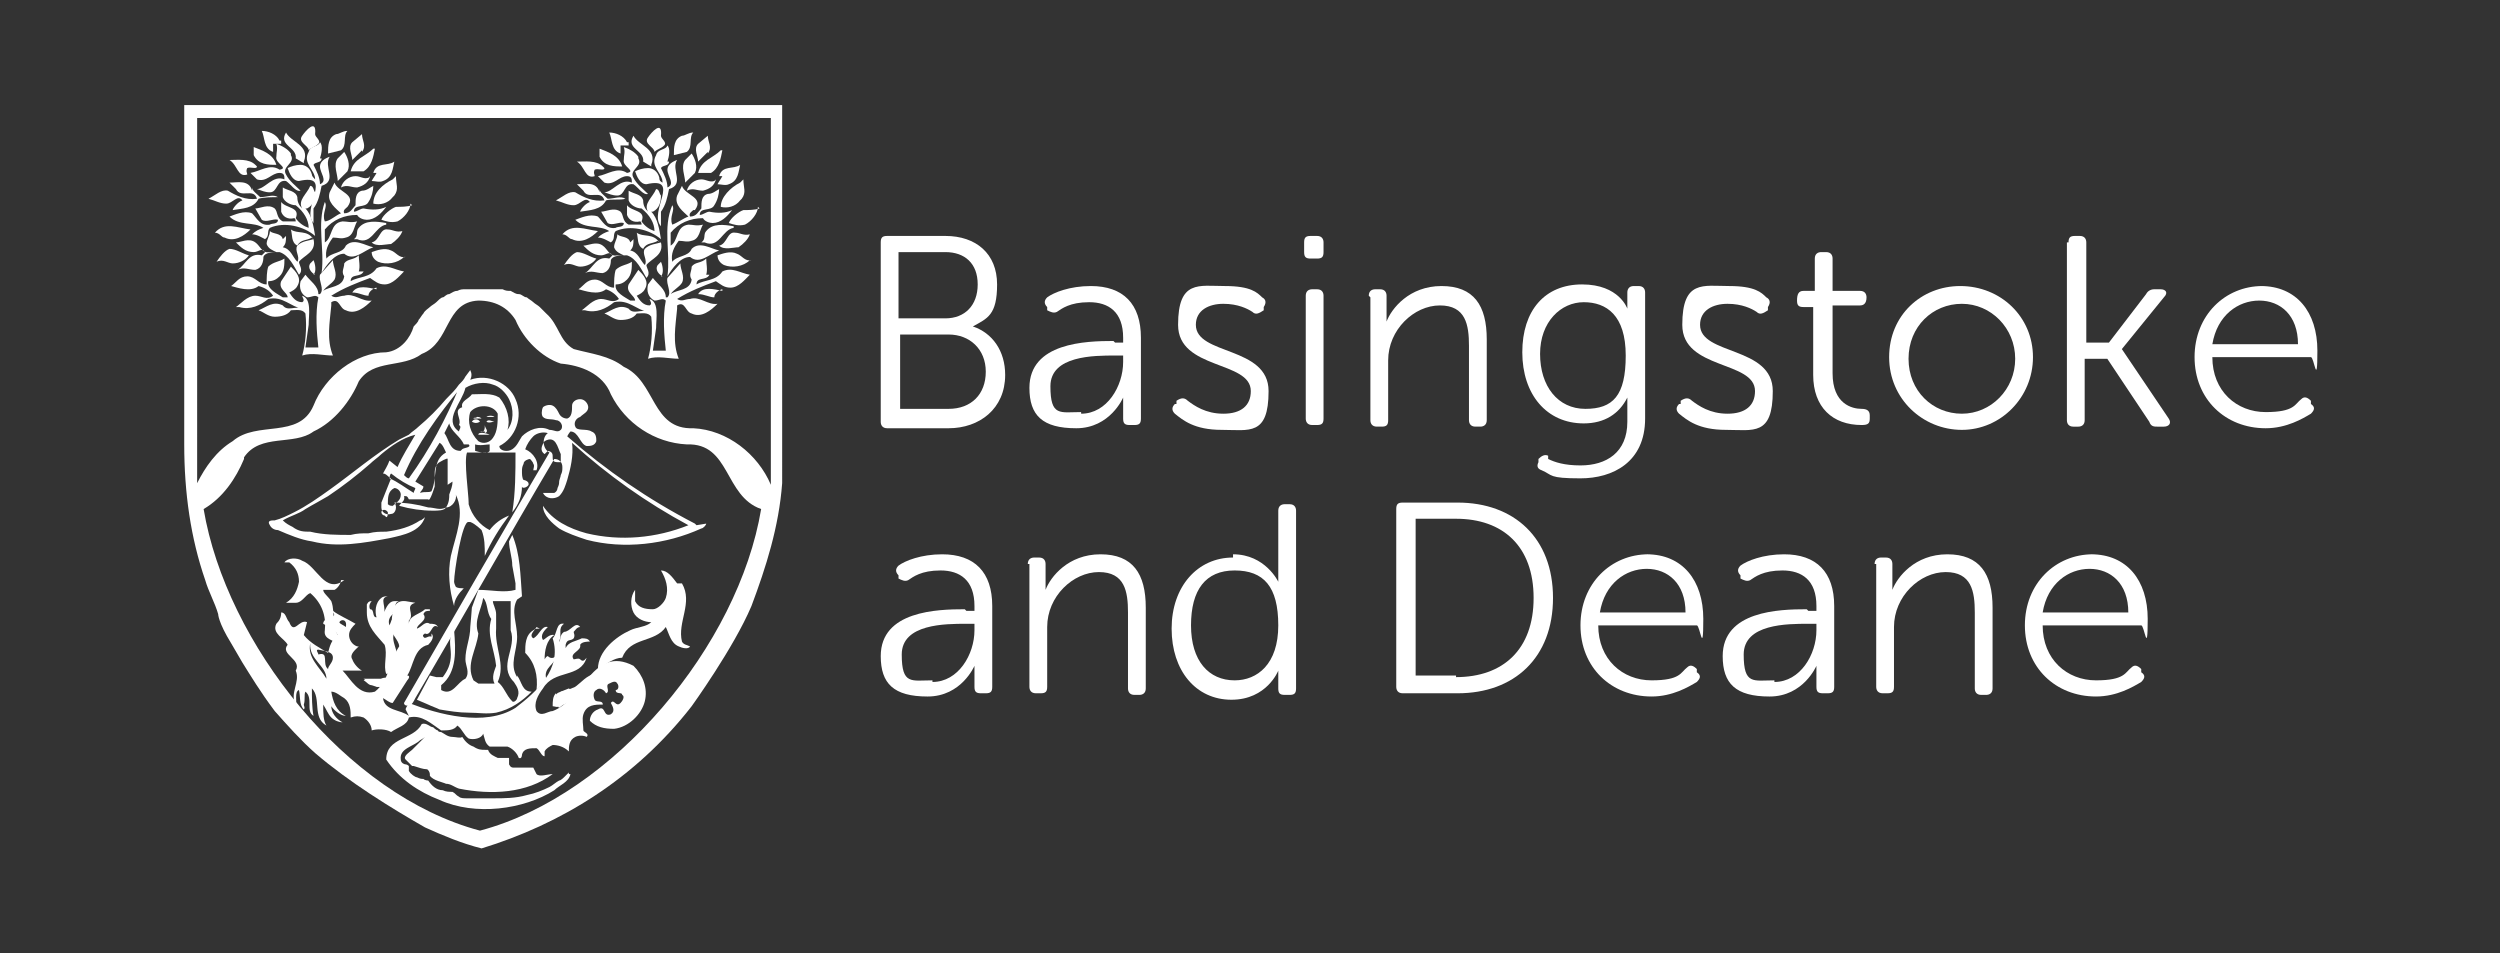 <?xml version="1.0" encoding="UTF-8"?>
<svg id="Layer_1" data-name="Layer 1" xmlns="http://www.w3.org/2000/svg" version="1.1" viewBox="0 0 154.7 59">
  <rect x="0" y="0" width="154.7" height="59" fill="#333333" stroke="none"/>
  <defs>
    <style>
      .cls-1 {
        fill: #fff;
        stroke-width: 0px;
      }
    </style>
  </defs>
  <path class="cls-1" d="M19.5,8.3c0,.2.4.4.2.6-.2.2-.4.2-.6.4,0-.3-.7-.5-.4-.9.2-.3.9-1.1.8-.1"/>
  <path class="cls-1" d="M17.4,8.7v.2s-.5,0-.5,0v.5c-.6-.2-.5-.9-.7-1.3.4,0,.9.2,1.1.6"/>
  <path class="cls-1" d="M21.5,8.1c-.3.3,0,.9-.4,1.2l-.8.2c0-.5,0-1,.5-1.2.2,0,.4-.2.7-.2"/>
  <path class="cls-1" d="M22.4,9.3l-.6.6c0-.3-.3-.8,0-1.1l.6-.5c0,.4.3.7,0,1.1"/>
  <path class="cls-1" d="M18.8,10.1l-.5-.3c.1-.7-1.1-.8-.6-1.6.3.6,1.5.8,1.1,1.8"/>
  <path class="cls-1" d="M19.9,9.8c0,.3-.4.2-.5.4.2.4.4.8.4,1.2.5-.2,0-.7,0-1.1,0-.3.3-.5.6-.6-.4.6.5,1.5-.5,1.8-.1.5-.2,1-.5,1.4v.9c-.8-.9,1.3-3.1-.9-2.6-.4,0-.6-.5-.7-.8.2-.1.5-.2.8-.2.3,0,.6.2.7.6,0,.1.1.2.2.3,0-.6-.8-1-.4-1.7.1-.4.6-.3.7-.6.2.2.1.7,0,1"/>
  <path class="cls-1" d="M18,9.6c.3.5-.6.7-.3,1.2.2.4.6.7.9,1-.3.1-.6-.4-.9-.6-.6-.1-.5.7-1,.7-.3,0-.5-.1-.8-.2.5,0,1-.9,1.7-.6,0-.2,0-.4-.3-.4-.5,0-.8.6-1.4.4l-.4-.4c.6-.1,1.2-.6,1.8-.2.6-.1-.3-.4-.2-.8,0-.3.1-.5,0-.8.3.1.7.3.9.6"/>
  <path class="cls-1" d="M17.1,10.2c-.5,0-1.1,0-1.4-.6v-.5c.5.2,1.2.4,1.4,1.1"/>
  <path class="cls-1" d="M23.2,9.2c-.1.5-.2,1.1-.7,1.4-.3,0-.5,0-.8,0,.2-.8.9-.9,1.4-1.4"/>
  <path class="cls-1" d="M21.4,10.7l-.5.5c0-.4-.3-1,0-1.4l.4-.4c.2.3.4.8.2,1.2"/>
  <path class="cls-1" d="M23.7,11.2c-.2.1-.5,0-.7,0,.1-.2.2-.3.3-.5,0,0-.1,0-.2,0,.2-.7.9-.4,1.3-.7-.1.4-.1,1-.7,1.2"/>
  <path class="cls-1" d="M15.9,10.3c0,.2-.4,0-.6.1-.1.2,0,.3,0,.4-.6.2-.6-.6-1.1-.9.5,0,1.2-.1,1.6.3"/>
  <path class="cls-1" d="M22.9,10.9c-.1.4-.4.6-.8.7-.4,0-.6-.2-1,0,.1-.4.5-.7.9-.7.3,0,.5.2.8.1"/>
  <path class="cls-1" d="M24.3,12.2c-.3.4-.8.5-1.2.4,0-.7.6-1.2,1.2-1.5l.2-.2c0,.5.2.8-.1,1.2"/>
  <path class="cls-1" d="M15.6,11.6c0,.2.3.4.5.6.4,0,.8-.2,1.1,0-.3,0-.9,0-1.2.1-.3.6-1,.6-1.6.7,0-.1.3-.5.6-.6-.3-.4-.6.2-1,.2-.4,0-.7-.2-1.1-.3.4-.2.8-.6,1.2-.5.5.3,1.1.6,1.8.5-.2-.7-1,0-1.3-.6l-.4-.4c.5,0,1.2-.2,1.4.5"/>
  <path class="cls-1" d="M21.5,12.8c-.1.1-.3.2-.2.4.4,0,.5-.3.7-.5,0-.4,0-.8.4-.9.3,0,.5-.2.7-.3,0,.3-.1.7-.3,1-.2.4-.9.1-.9.6.2,0,.4-.2.6-.2.5.1,1,.1,1.4-.1-.3.4-.7.8-1.2.8-.2,0-.5-.1-.6-.3-.8,0-1.5.3-2,.9,0,.2,0,.5,0,.8.5-.3.3-1.2,1.1-1.3.3,0,.5.1.9,0-.2.3-.2.9-.7,1-.3.1-.5,0-.8,0-.3.4-.5.8-.4,1.3.3-.4,1-.3,1.2-.8.5-.5,1.2,0,1.7.1-.6.2-1.2.9-1.8.4-.6,0-1.1.7-1.4,1.2.2-1.5-.3-3,.2-4.4h0c.2.3-.2.7,0,1.2.3,0,.7-.4,1-.5-.3-.3-.9-.7-.7-1.3l.3-.6c.2.6,1.4.7.8,1.5"/>
  <path class="cls-1" d="M19.5,11.9c0,.4-.1.8-.5,1h-.1c.4.4.5,1.1.6,1.7-.7-.6-1.9-.9-2.8-.5-.2.2,0,.5-.3.7-.2-.1-.5-.3-.8-.3.2-.2.4-.3.7-.4-.6-.4-1.5-.1-2.1-.7.3-.1.9-.4,1.4-.2.3.3.5.8,1.1.7.1-.1.5,0,.5-.3-.3-.1-.7.2-1,0l-.4-.7c.3,0,.8-.3,1.2,0,.2.2.1.6.5.8h.8c0,0,0-.2-.1-.2-.4.1-.7-.1-.8-.4,0-.2,0-.4,0-.6.3.4,1.2.3.9,1,.2.3.5.5.8.6,0-.5-.3-1-.8-1.4-.3,0-.7-.2-.8-.5,0-.2,0-.4,0-.6.3.2.8.2.9.6,0,.3.1.5.3.7h0c-.3-.5.3-.9.5-1.4.2,0,.2.3.3.4"/>
  <path class="cls-1" d="M25.4,12.6c0,.4-.4.9-.8,1.1-.4.1-.7,0-1-.1.1-.3.6-.7.9-.8.3,0,.7,0,1-.1"/>
  <path class="cls-1" d="M23.9,13.9c-.7.1-.9,1.3-1.8.9h-.2c.3-.2.1-.5.3-.7.4-.5,1.1-.4,1.7-.3"/>
  <path class="cls-1" d="M15.5,14.2c-.4.4-1,.8-1.6.5-.2,0-.3-.3-.6-.3.6-.7,1.4-.3,2.2-.2"/>
  <path class="cls-1" d="M17.7,14.6c0,.3,0,.5-.2.7.5.1.6.6.9.9.2-.3-.2-.7,0-1,.3-.3.7-.3,1-.4.2.8-.6,1-.9,1.4,0,.2.3.5,0,.8-.3-.5-.6-1.2-1.2-1.4-.4,0-.9,0-1,.3,0,.3-.1.7-.5.8-.4,0-.7-.2-1.1,0,.5-.3.7-1.1,1.5-.9l.2-.2c-.2-.3-.4,0-.7,0-.5,0-.8-.3-1.1-.6.3,0,.8-.3,1.2,0,.3.2.4.7.9.6.1,0,.3,0,.4,0-.2-.1-.5-.2-.6-.5,0-.3.2-.5.2-.8.2.2.7.1.8.5"/>
  <path class="cls-1" d="M19.3,14.7c-.3.2-.7.1-.9.5-.4-.2-.3-.7-.4-1,.4.3,1,0,1.4.6"/>
  <path class="cls-1" d="M24.9,14.3c-.1.3-.4.6-.7.8-.3,0-.9.2-1.2-.1.5-.1.5-.9,1-.8.3,0,.5.2.9.1"/>
  <path class="cls-1" d="M15.4,15.8c-.2.3-.6.5-1,.5-.3,0-.6-.3-1-.1.2-.3.5-.7.8-.8.4,0,.8.3,1.2.4"/>
  <path class="cls-1" d="M25,15.9c-.4.4-1.1.5-1.6.3-.2-.1-.4-.3-.4-.6.3-.1.8-.3,1.2-.1.3.1.5.5.9.4"/>
  <path class="cls-1" d="M22.5,16.8c-.2.4-.8.1-.8.6.5-.3,1.2-.2,1.6-.8.6-.3,1.1.1,1.7.2-.3.3-.7.8-1.2.8-.4,0-.6-.2-.9-.4-.8.3-1.6.6-2.4,1.1.3.2.5,0,.8,0,.6-.2,1.1.4,1.7.3-.4.4-1,.9-1.6.6-.4-.1-.4-.8-.9-.5v.2c-.1,1.1-.3,2.1.1,3.1-.6,0-1.3-.2-1.9,0,.2-.7.3-1.7.2-2.6-.2-.3-.6-.2-.9-.2-.2.3-.6.4-1,.4-.4,0-.7-.3-1-.4.5-.2.9-.6,1.5-.3.3.4.8,0,1.2.2-.7-.1-1.2-.8-2.1-.6-.5.4-1.1.7-1.8.5h-.2c.3-.2.7-.7,1.2-.7.4,0,.7.3,1.1,0-.2-.3-.5-.5-.9-.6-.5.4-1.3.1-1.7,0,.3-.2.5-.6,1-.6.5,0,.7.5,1.2.5,0-.4,0-.8.1-1.1.3-.3.7-.3,1-.5,0,.4,0,.8-.3,1.1-.2.2-.4.3-.7.3-.1.5.6.8.9,1h.3c0-.3-.6-.5-.4-1l.6-.9c.3.3.7.7.4,1.2-.1.2-.3.3-.5.4.2.3.4.6.8.6.2-.1,0-.3,0-.4.6.2.4,1.2.4,1.8l-.2,1.4h.8c-.1-.9-.2-2.1,0-3.1-.2-.2-.4,0-.7,0-.4-.2-.5-.6-.4-1l.3-.4c.3.4.8.7.8,1.2h.1c.3-.3-.1-.8,0-1.2l.8-.9c0,.4.3.8.1,1.2-.2.3-.5.4-.7.7.4-.3,1.2-.2,1.3-.9-.2-.3,0-.5,0-.8.2-.3.6-.2.9-.5,0,.3.1.7,0,1"/>
  <path class="cls-1" d="M19.5,17c-.2-.1-.5-.4-.3-.7l.2-.2c.1.2.2.7,0,.9"/>
  <path class="cls-1" d="M23.3,17.8c-.1,0-.5.2-.5.5-.3,0-.6-.2-1-.2.3-.5,1-.3,1.5-.2"/>
  <path class="cls-1" d="M40.9,8.4c0,.2.4.4.2.6-.2.2-.4.2-.6.4,0-.3-.7-.5-.4-.9.2-.3.9-1.1.8-.1"/>
  <path class="cls-1" d="M38.9,8.8v.2s-.5,0-.5,0v.5c-.6-.2-.5-.9-.7-1.3.4,0,.9.2,1.1.6"/>
  <path class="cls-1" d="M42.9,8.2c-.3.3,0,.9-.4,1.2l-.8.2c0-.5,0-1,.5-1.2.2,0,.4-.2.7-.2"/>
  <path class="cls-1" d="M43.8,9.4l-.6.6c0-.3-.3-.8,0-1.1l.6-.5c0,.4.3.7,0,1.1"/>
  <path class="cls-1" d="M40.3,10.3l-.5-.3c.1-.7-1.1-.8-.6-1.6.3.6,1.5.8,1.1,1.8"/>
  <path class="cls-1" d="M41.4,10c0,.3-.4.2-.5.4.2.4.4.8.4,1.2.5-.2,0-.7,0-1.1,0-.3.3-.5.6-.6-.4.6.5,1.5-.5,1.8-.1.5-.2,1-.5,1.4v.9c-.8-.9,1.3-3.1-.9-2.6-.4,0-.6-.5-.7-.8.2-.1.5-.2.8-.2.3,0,.6.2.7.6,0,.1,0,.2.2.3,0-.6-.8-1-.4-1.7.1-.4.6-.3.7-.6.2.2.1.7,0,1"/>
  <path class="cls-1" d="M39.5,9.8c.3.5-.6.7-.3,1.2.2.4.6.7.9,1-.3.1-.6-.4-.9-.6-.6-.1-.5.7-1,.7-.3,0-.5-.1-.8-.2.5,0,1-.9,1.7-.6,0-.2,0-.4-.3-.4-.5,0-.8.6-1.4.4l-.4-.4c.6-.1,1.2-.6,1.8-.2.6-.1-.3-.4-.2-.8,0-.3.1-.5,0-.8.3.1.7.3.9.6"/>
  <path class="cls-1" d="M38.5,10.3c-.5,0-1.1,0-1.4-.6v-.5c.5.2,1.2.4,1.4,1.1"/>
  <path class="cls-1" d="M44.7,9.3c-.1.5-.2,1.1-.7,1.4-.3,0-.5,0-.8,0,.2-.8.9-.9,1.4-1.4"/>
  <path class="cls-1" d="M42.9,10.8l-.5.5c0-.4-.3-1,0-1.4l.4-.4c.2.3.4.8.2,1.2"/>
  <path class="cls-1" d="M45.1,11.4c-.2.1-.5,0-.7,0,.1-.2.2-.3.3-.5,0,0-.1,0-.2,0,.2-.7.9-.4,1.3-.7-.1.4-.1,1-.7,1.2"/>
  <path class="cls-1" d="M37.4,10.4c0,.2-.4,0-.6.1-.1.2,0,.3,0,.4-.6.2-.6-.6-1.1-.9.5,0,1.2-.1,1.6.3"/>
  <path class="cls-1" d="M44.3,11.1c-.1.4-.4.6-.8.7-.4,0-.6-.2-1,0,.1-.4.5-.7.9-.7.3,0,.5.2.8.1"/>
  <path class="cls-1" d="M45.8,12.4c-.3.4-.8.5-1.2.4,0-.6.6-1.2,1.2-1.5l.2-.2c0,.5.2.8-.1,1.2"/>
  <path class="cls-1" d="M37.1,11.7c0,.2.3.4.5.6.4,0,.8-.2,1.1,0-.3.1-.9,0-1.2.1-.3.6-1,.6-1.6.7,0-.1.3-.5.6-.6-.3-.4-.6.2-1,.2-.4,0-.7-.2-1.1-.3.4-.2.8-.6,1.2-.5.5.3,1.1.6,1.8.5-.2-.7-1,0-1.3-.6l-.4-.4c.5,0,1.2-.2,1.4.5"/>
  <path class="cls-1" d="M42.9,13c-.1.1-.3.2-.2.4.4,0,.5-.3.7-.5,0-.4,0-.8.4-.9.3,0,.5-.2.7-.3,0,.3-.1.7-.3,1-.2.4-.9.1-.9.6.2,0,.4-.2.6-.2.5.1,1,.1,1.4-.1-.3.4-.7.8-1.2.8-.2,0-.5-.1-.6-.3-.8,0-1.5.3-2,.9,0,.2,0,.5,0,.8.5-.3.3-1.2,1.1-1.3.3,0,.5.1.9,0-.2.3-.2.9-.7,1-.3.1-.5,0-.8,0-.3.4-.5.8-.4,1.3.3-.4,1-.3,1.2-.8.5-.5,1.2,0,1.7.1-.6.2-1.2.9-1.8.4-.6,0-1.1.7-1.4,1.2.2-1.5-.3-3,.3-4.4h0c.2.3-.2.7,0,1.2.3-.1.7-.4,1-.5-.3-.3-.9-.7-.7-1.3l.3-.6c.2.6,1.4.7.8,1.5"/>
  <path class="cls-1" d="M40.9,12.1c0,.4-.1.8-.5,1h-.1c.4.4.5,1.1.6,1.7-.7-.6-1.9-.9-2.8-.5-.2.2,0,.5-.3.7-.2-.1-.5-.3-.8-.3.2-.2.4-.3.7-.4-.6-.4-1.5-.1-2.1-.7.3-.1.9-.4,1.4-.2.3.3.5.8,1.1.7.1-.1.5,0,.5-.3-.3-.1-.7.2-1,0l-.4-.7c.3,0,.8-.3,1.2,0,.2.2.1.6.5.8h.8c0,0,0-.2-.1-.2-.4.1-.7-.1-.8-.4,0-.2,0-.4,0-.6.3.4,1.2.3.9,1,.2.3.5.5.8.6,0-.5-.3-1-.8-1.4-.3,0-.7-.2-.8-.5,0-.2,0-.4,0-.6.3.2.8.2.9.6,0,.3.1.5.3.7h0c-.3-.5.3-.9.5-1.4.2,0,.2.3.3.4"/>
  <path class="cls-1" d="M46.9,12.8c0,.4-.4.9-.8,1.1-.4.1-.7,0-1-.1.1-.3.6-.7.9-.8.3,0,.7,0,1-.1"/>
  <path class="cls-1" d="M45.4,14.1c-.7.1-.9,1.3-1.8.9h-.2c.3-.2.1-.5.3-.7.4-.5,1.1-.4,1.7-.3"/>
  <path class="cls-1" d="M37,14.3c-.4.4-1,.8-1.6.5-.2,0-.3-.3-.6-.3.6-.7,1.4-.3,2.2-.2"/>
  <path class="cls-1" d="M39.2,14.8c0,.3,0,.5-.2.7.5.1.6.6.9.9.2-.3-.2-.7,0-1,.3-.3.7-.3,1-.4.2.8-.6,1-.9,1.4,0,.2.3.5,0,.8-.3-.5-.6-1.2-1.2-1.4-.4,0-.9,0-1,.3,0,.3-.1.7-.5.8-.4,0-.7-.2-1.1,0,.5-.3.7-1.1,1.5-.9l.2-.2c-.2-.3-.4,0-.7,0-.5,0-.8-.3-1.1-.6.3,0,.8-.3,1.2,0,.3.2.4.7.9.6.1,0,.3,0,.4,0-.2-.1-.5-.2-.6-.5,0-.3.2-.5.2-.8.2.2.7.1.8.5"/>
  <path class="cls-1" d="M40.7,14.9c-.3.2-.7.1-.9.5-.4-.2-.3-.7-.4-1,.4.3,1,0,1.4.6"/>
  <path class="cls-1" d="M46.4,14.5c-.1.3-.4.6-.7.8-.3,0-.9.2-1.2-.1.5-.1.5-.9,1-.8.3,0,.5.2.9.1"/>
  <path class="cls-1" d="M36.9,16c-.2.3-.6.5-1,.5-.3,0-.6-.3-1-.1.2-.3.5-.7.8-.8.4,0,.8.3,1.2.4"/>
  <path class="cls-1" d="M46.4,16.1c-.4.4-1.1.5-1.6.3-.2-.1-.4-.3-.4-.6.3-.1.8-.3,1.2-.1.3.1.5.5.9.4"/>
  <path class="cls-1" d="M43.9,17c-.2.4-.8.1-.8.6.5-.3,1.2-.2,1.6-.8.6-.3,1.1.1,1.7.2-.3.3-.7.8-1.2.8-.4,0-.6-.2-.9-.4-.8.3-1.6.6-2.4,1.1.3.2.5,0,.8,0,.6-.2,1.1.4,1.7.3-.4.4-1,.9-1.6.6-.4-.1-.4-.8-.9-.5v.2c-.1,1.1-.3,2.1.1,3.1-.6,0-1.3-.2-1.9,0,.2-.7.3-1.7.2-2.6-.2-.3-.6-.2-.9-.2-.2.3-.6.4-1,.4-.4,0-.7-.3-1-.4.5-.2.9-.6,1.5-.3.3.4.8,0,1.2.2-.7-.1-1.2-.8-2.1-.6-.5.4-1.1.7-1.8.5h-.2c.3-.2.7-.7,1.2-.7.4,0,.7.3,1.1,0-.2-.3-.5-.5-.8-.6-.5.4-1.3.1-1.7,0,.3-.2.5-.6,1-.6.5,0,.7.5,1.2.5,0-.4,0-.8.1-1.1.3-.3.7-.3,1-.5,0,.4,0,.8-.3,1.1-.2.2-.4.3-.7.3-.1.5.6.8.9,1h.3c0-.3-.6-.5-.4-1l.6-.9c.3.3.7.7.4,1.2-.1.2-.3.3-.5.4.2.3.4.6.8.6.2-.1,0-.3,0-.4.6.2.4,1.2.4,1.8l-.2,1.4h.8c-.1-.9-.2-2.1,0-3.1-.2-.2-.4,0-.7,0-.4-.2-.5-.6-.4-1l.3-.4c.3.4.8.7.8,1.2h.1c.3-.3-.1-.8,0-1.2l.8-.9c0,.4.3.8.1,1.2-.2.3-.5.4-.7.7.4-.3,1.2-.2,1.3-.9-.2-.3,0-.5,0-.8.2-.3.6-.2.9-.5,0,.3.1.7,0,1"/>
  <path class="cls-1" d="M41,17.1c-.2-.1-.5-.4-.3-.7l.2-.2c.1.2.2.7,0,.9"/>
  <path class="cls-1" d="M44.7,17.9c-.1,0-.5.2-.5.5-.3,0-.6-.2-1-.2.3-.5,1-.3,1.5-.2"/>
  <path class="cls-1" d="M29.8,25.9h-.5c0-.1.2,0,.2-.1.1,0,.2,0,.3.1"/>
  <path class="cls-1" d="M30.6,25.8h-.5c.1-.1.4-.1.5,0"/>
  <path class="cls-1" d="M29.7,26.1c-.2.1-.3.1-.5,0h0c.1-.2.4-.2.5,0"/>
  <path class="cls-1" d="M30.6,26.1c-.2,0-.3.1-.5,0,.1-.2.4,0,.5,0"/>
  <path class="cls-1" d="M30,26.7c-.1,0-.2,0-.3,0,.3.1.3-.2.3-.4,0,.2.3.4,0,.5"/>
  <path class="cls-1" d="M30.3,26.9c-.2,0-.5,0-.7,0,0-.2.5-.1.7,0"/>
  <path class="cls-1" d="M21.1,35.9c0,.2-.2.5-.4.6-.2,0-.5,0-.7,0,0,.2.3.4.5.7.3.8-.1,1.8.7,2.4l-.2.3c-.3-.3-1-.3-.9-.9.1-.9-.2-1.7-.9-2.3-.3.1-.5.6-.9.6h-.6c.5-.3.7-.8.8-1.3,0-.5-.2-.9-.6-1.2-.1,0-.2,0-.3,0,.2-.3.8-.3,1.1-.1.9.3,1.4,2.1,2.6,1.2"/>
  <path class="cls-1" d="M42.2,36.1c.7,1.2-.3,2.4,0,3.6.1.2.3.2.5.3-.1.2-.5.1-.7,0-.5-.2-.6-.8-.8-1.2-.7,1-2.2.6-2.7,1.9-.5,0-1,.4-1.5.7,0-1.1,1.1-2,2-2.4.4-.2,1-.2,1.3-.5-.4,0-.9-.2-1.1-.6-.2-.4-.2-1,.1-1.4h0c0,.2,0,.5,0,.7.2.4.6.5,1.1.5.3,0,.7-.4.8-.7.2-.6,0-1.2-.3-1.7.4,0,.7.4,1,.8"/>
  <path class="cls-1" d="M24.4,38c0,.1.1.2,0,.3-.2,0-.2.2-.3.4-.1-.3,0-.5.2-.7ZM23.9,36.9c0,0-.2,0-.3.1-.4.3-.4.9-.3,1.2-.3,0-.1-.5-.4-.5-.1-.2,0-.4.1-.5-.1,0-.2,0-.3.2,0,.1,0,.4,0,.5,0,.9.6,1.4,1.1,2,.2.6-.1,1.3.1,1.8.4,0,.5-.7.7-1,0-.6-.6-1.3,0-1.8,0-.3.2-.9-.3-1,.3-.2,0-.6.4-.7,0,0-.2,0-.3,0-.4,0-.6.6-.7.9h0c.3-.5-.3-1.1.3-1.2,0,0,0,0,0,0h0Z"/>
  <path class="cls-1" d="M33.2,38.8c-.1.2-.5.5-.2.7.4-.2.5-.8.9-.7-.2.2-.5.5-.3.8.1,0,.4-.4.7-.3-.5.3-.6,1-.6,1.5,0,0,.1-.2.2-.2.2.2.4.1.5,0,0,.5-.8.7-.6,1.4-.2.3-.4.5-.6.7h0c.1-.9-.1-1.7-.7-2.3,0-.5,0-1.1.5-1.4.1-.1.2-.1.4-.1"/>
  <path class="cls-1" d="M25.7,37.3c-.7.2,0,.7-.4,1.1,0,0,0,.2,0,.2,0-.5.7-.6,1-.9h.3s0,.1,0,.1c-.2,0-.3,0-.4.2.3.4-.4.6-.4.9.3-.1.5-.5.8-.3.2,0,.4,0,.5.2h0c-.4-.3-.4.6-.8.4,0,0-.2.1-.1.2.1.2.3-.1.5,0v-.2c.2.2,0,.5-.2.7-.9.2-.9,1.3-1.3,1.9.2,0,.1.2,0,.3l-.9,1.4c-.2,0-.4-.2-.6-.3.1.8,1.1.7,1.6,1.1h0c0,0-.2-.4-.2-.4,0-.1.1-.2.2-.4,1.8.7,4.7,1.5,6.6.3,1.3-1,2.9-2.4,2.3-4.3.3-.3.2-1,.7-.9-.4.3-.1.6-.3,1.1h0c.1,0,0-.4.3-.6.4,0,.7-.7,1-.3-.2,0-.3.2-.4.3,0,.1.1.2,0,.4-.2.2-.4,0-.5.4,0,0,0,.2,0,.2.2-.4.6-.4,1-.6.2,0,.4,0,.5.2-.1,0-.5,0-.6.2.1.4-.7.5-.4.9.1,0,.3-.1.4,0h0c.2.2.3,0,.4-.1h0c-.4,1.3-2,.7-2.7,1.9-.3.4-.6.9-.4,1.4.3.4.7,0,1,0,1.9-.7,2.5-4.1,5-2.8.6.6.9,1.4.7,2.2-.2.8-1,1.6-1.9,1.7-.6,0-1.1-.1-1.5-.5,0-.3.2-.6.5-.7.5-.3.3.5.8.3.3-.2.1-.5,0-.7.2-.3.3.3.6,0,.1-.1.3-.4.1-.5,0-.2-.4,0-.4-.3.2,0,.2-.3.1-.4-.1-.2-.3-.1-.5,0-.3.1.1.5-.2.6-.1-.2-.4-.4-.6-.2-.2.1-.2.4-.1.6.1.2.5,0,.5.3-.5,0-1,0-1.2.6-.1.3,0,.7,0,1,0,.1.4.2.2.4-.2-.1-.5-.1-.7,0-.4.2-.4.6-.4.9-.3-.3-.7-.4-1-.4-.2.1-.4.2-.5.4v.3c-.2,0-.3-.4-.5-.5-.4,0-.8,0-.9.4,0,0,0,.3-.2.2-.1-.3-.4-.6-.7-.7-.4,0-.8,0-1.1,0-.3-.2-.3-.5-.4-.8-.1.3-.6.4-.9.3-.3-.2-.4-.6-.7-.8-.2.3-.6.3-1,.3-.6-.4-1.2-1-2-.8-.1.5-.7.6-1.1.9-.3-.2-.9-.2-1.2-.1,0-.3-.2-.6-.5-.8-.3-.1-.5-.1-.8,0,0-.4,0-.9-.4-1.2-.2-.1-.5-.4-.8-.4.1.6.3,1.2.9,1.5-.3,0-.7-.3-.9-.6,0,.4.3.8.7,1-.2,0-.5-.1-.7-.3-.2-.2-.3-.5-.5-.8,0,.5,0,1,.2,1.3h0c-.9-.5-.3-1.7-.9-2.3,0,.5,0,1.2.1,1.7-.5-.3,0-1.1-.5-1.5-.1.2,0,.5-.1.8,0,.1.1.2,0,.3-.3-.3-.2-.8-.3-1.2-.3.1-.1.8-.2.9-.4-.7.3-1.4,0-2.1.4-.7-1-1-.5-1.6-.2-.4-1-.7-.7-1.3.2-.2.3-.4.3-.7.3,0,.3.4.5.6.3.8.6-.2,1.1,0l-.2.8c.4.5,1,.8,1.5,1.1.1-.4.2-.8.6-1.1-.2-.4-.6-.5-.9-.7,0-.5,1.1-.3.5-.8h.1c.4.3.9.5,1.4.8-.2.2-.4.4-.4.7,0,.3.2.6.5.7,0,0,.1,0,.1,0-.2.2-.6.5-.4.8.1.3.4.6.6.7-.3,0-.8,0-1.2,0,.5.5,1,1.6,2,1.3.9-.7.9-1.9,1.5-2.8,0-.4-.6-.8-.5-1.3.1-.6,0-1.6.9-1.5h0ZM21,38.5c0,.1.3.2.4.3h0c.1-.5-.3-.5-.4-.3ZM19.2,39.8c-.2.9.6,1.5,1,2.2,0-.8-1.1-1.2-1-2.2h0ZM19.7,40.2c-.2,0,0,.2,0,.3.7-.2.2.6.6.9,0-.2.3-.4.3-.7,0-.4-.5-.4-.9-.5h0Z"/>
  <path class="cls-1" d="M36.8,41.7c-.2.4-.6.8-.9,1.2l-.3-.4c.4-.3.7-.7,1.2-.8"/>
  <path class="cls-1" d="M23.2,42c0,.1-.1.3-.2.4-.2,0-.3-.2-.5-.3.2-.1.5,0,.7,0"/>
  <path class="cls-1" d="M24.1,42c0,.2-.2.5-.4.5h-.4c0-.4.4-.7.8-.5"/>
  <path class="cls-1" d="M35.5,43.2l-.6.4c-.2-.2-.2-.5-.2-.8l.5-.2c.2.1.3.4.3.6"/>
  <path class="cls-1" d="M34.6,43.7c-.1.1-.3,0-.4,0,0-.3,0-.6.2-.8l.2.8Z"/>
  <path class="cls-1" d="M13.5,38h0s0,.5.8,1.8l.7,1.2c.5.8,1.1,1.8,2,3,.8.9,1.6,1.8,2.5,2.6,2.1,1.8,4.7,3.4,6.8,4.6,1.1.5,2.3,1,3.5,1.3,4.9-1.5,9.5-4.3,13-8.8,0,0,2.6-3.6,3.7-6.2.9-2.4,1.7-4.9,1.9-7.6V6.5s-37,0-37,0v21c0,3,.4,5.8,1.3,8.4.2.7.6,1.4.8,2.1h0ZM12.1,7.3h35.6c0,0,0,22.5,0,22.5,0,0,0,.1,0,.2-.8-1.9-2.7-3.4-4.8-3.5-2.6.1-2.3-2.9-4.3-3.8-.9-.7-2-.8-3.1-1.1-.9-.5-.9-1.5-1.7-2.2-.1-.1-.3-.3-.4-.4-.1-.1-.3-.2-.4-.3-.1-.1-.3-.2-.4-.3-.2,0-.3-.2-.5-.2-.2,0-.3-.1-.5-.2-.2,0-.3,0-.5-.1-.2,0-.4,0-.5,0-.1,0-.2,0-.3,0-.1,0-.2,0-.3,0,0,0-.1,0-.2,0-.2,0-.3,0-.5,0-.2,0-.3,0-.5,0-.2,0-.3,0-.5.1-.2,0-.3.1-.5.2-.2,0-.3.2-.4.2-.1,0-.3.2-.4.3-.1.1-.3.2-.4.3-.1.1-.3.2-.4.4-.1.1-.2.3-.3.4,0,.1-.2.3-.3.4-.2.7-.8,1.5-1.7,1.6-1.9,0-3.8,1.5-4.5,3.3-.9,2.1-3.5.9-5,2.2-1,.6-1.7,1.6-2.2,2.6V7.3ZM15.1,28.3c1-1.5,3.1-.7,4.3-1.6,1.3-.6,2.3-1.9,2.8-3.1.9-1.4,2.7-.8,3.9-1.7,1.8-.7,1.4-3.2,3.5-3.3,1,0,1.8.4,2.3,1.2.5,1.2,1.6,2.3,2.8,2.7,1.2.1,2.6.6,3.1,1.9.9,1.8,2.7,3,4.7,3.1,2.7-.1,2.3,3.2,4.6,4-1.4,8.4-9.1,17.7-17.4,19.9-8.3-2.2-15.7-11.6-17.1-19.9,1.2-.7,2-1.9,2.5-3.1Z"/>
  <path class="cls-1" d="M35.2,47.8c0,0-.2.2-.3.3,0,0-.2.2-.3.2-.2.1-.4.3-.6.4-.4.2-.9.4-1.4.5-.7.2-1.4.2-2.1.2-.4,0-.7,0-1.1,0-.2,0-.3,0-.5,0-.2,0-.4,0-.5-.1-.2-.1-.2-.2-.4-.3-.2,0-.4,0-.6-.1-.4,0-.7-.3-.9-.6,0,0,0,0,0,0,0,0-.2,0-.3-.1-.1,0-.2,0-.4-.1-.1,0-.4-.2-.5-.4,0,0,0-.2,0-.3,0,0-.1-.1-.2-.1-.1,0-.3-.1-.3-.3-.1-.7.8-.8,1.2-1.2,0,0,.2-.1.3-.2-.2.2-.3.3-.5.5,0,0-.2.2-.3.3-.1.1-.6.4-.4.6.1.1.3.3.4.4,0,0,0,0,.1,0,0,0,0,0,0,0,.3.1.6.2.8.2.1,0,.2.2.2.3,0,0,0,0,0,.1,0,0,0,0,0,0,0,0,0,0,0,0,0,0,0,0,0,0,0,0,0,0,0,0,0,0,0,0,0,0,.2.3.8.4,1,.5.3,0,.5.2.8.3,2,.4,4.2.3,5.8-.9-.3,0-.8.2-1,0l-.2-.4h-.6c0,0-.6,0-.6,0-.1,0-.2,0-.3-.2v-.4c-.3,0-.5,0-.7,0,0,0,0,0,0,0-.2-.1-.5-.2-.6-.5,0,0,0,0,0,0,0,0-.1,0-.2,0-.2,0-.4,0-.7-.2-.3-.1-.5-.3-.7-.6,0,0,0,0,0,0,0,0,0,0,0,0-.1.1-.4,0-.6,0,0,0,0,0,0,0,0,0,0,0,0,0,0,0,0,0,0,0-.3,0-.5-.2-.7-.3,0,0-.2,0-.2-.1-.1,0-.3-.2-.3-.2,0,0,0,0,0,0-.2,0-.4-.3-.7-.2-.5,1-2.2.8-2.2,2.2.8,1.2,2,2,3.3,2.5,2.2,1,5.2.6,7.1-.6.3-.3.9-.5,1-1h-.1"/>
  <path class="cls-1" d="M34.4,43s0-.1.3-.2c.2,0,.9-.3.9-.3h.4v.4c-.1,0-.5.3-.5.3,0,0-.8.5-.9.6-.1,0-.2-.8-.2-.8"/>
  <polyline class="cls-1" points="22.5 42 23 42.4 23.3 42.5 23.7 42.5 24.1 42 23.2 42"/>
  <path class="cls-1" d="M32,41.9c-.5-.8,0-1.6,0-2.5,0-.8-.4-1.6,0-2.3l.3-.2c-.1-1.3-.1-2.6-.6-3.8l-.2.4c0,.5.2,1,.2,1.5h0s.2,1.1.2,1.1c0,0,0,0,0,0h0c0,.2,0,.3,0,.4-.7.2-1.5,0-2.3,0,0,0-.4,1.1-.4,1.1,0,.1-.1,1.2-.1,1.2,0,.7-.3,1.3-.3,2,0,.4.3.8,0,1.2-.5.2-.8,1.1-1.5.7,0-.1,0-.2,0-.3,1-.8.9-2.2.8-3.4-.4.4-.2,1-.2,1.5,0,.6-.2,1-.5,1.4h-.4c0,0-.4-.1-.4-.1l-.8,1.5s.7.3.7.3c.2.1.5.2.7.3.6.1,1.2.2,1.8.2.6,0,1.1.1,1.7,0,.9-.2,1.6-.7,2.2-1.3-.6,0-.6-.6-.9-1M30.5,42.3c-.1,0-.2,0-.3,0h-.6s-.3-.2-.3-.2c-.5-1,.2-1.9.3-2.9-.3-.8.2-1.5.3-2.2.3.3.2.9.5,1.3-.3,1,.2,1.9.3,2.9-.1.3-.3.7-.1,1.1h0ZM32,43.2c0,.1-.2.3-.3.2-.4-.4-.5-.9-.9-1.2.5-1.1-.2-2.1-.1-3.3h0s0-.6,0-.6v-.3c0,0,0,0,0,0,0-.3-.2-.6-.2-.8.4,0,.8,0,1.1,0v.7c0,0,0,.9,0,1.1,0,0,0,0,0,0,.4,1.1-.8,2.2.2,3.2.2.3.4.6.2,1h0Z"/>
  <path class="cls-1" d="M43.1,32.5s0,0,0,0c0,0,0,0-.1-.1-2.9-1.5-5.5-3.3-7.9-5.4,0,0,.1-.2.2-.3.5,0,.6.8,1,.9.2,0,.5,0,.6-.3,0-.2,0-.5-.3-.6-.3-.2-.9,0-1-.3-.1-.2,0-.5.3-.6.2-.2.5-.3.5-.6,0-.2-.2-.5-.5-.5-.3,0-.5.2-.5.4,0,.3,0,.7-.3.8-.2,0-.4-.1-.5-.3-.1-.2-.2-.4-.4-.5-.2-.1-.5,0-.6.1-.1.2-.1.5,0,.6.2.2.5.1.8.2.3,0,.5.4.3.6-.2.2-.4,0-.7,0-.6-.3-1.3,0-1.7.4-.2.3-.3.6-.6.8-.3.2-.8.1-.8-.2,1-.5,1.5-1.8,1-2.9-.4-1-1.7-1.6-2.8-1.2.1-.2.1-.4,0-.6,0,0-.3.4-.3.4-.1.2-.2.3-.4.5-.2.3-.5.6-.8.9-.5.6-1.1,1.2-1.7,1.7-.2.2-.4.3-.6.5-.2.1-.4.2-.6.3-1.5.9-2.9,2.1-4.3,3.1-.7.5-1.4,1-2.2,1.4-.4.2-.8.4-1.2.5-.2,0-.5,0-.3.3.1.2.3.3.5.3.7.3,1.4.6,2.1.7,1.6.4,3.2.1,4.8-.2.9-.2,1.9-.4,2.2-1.3,0,0-.2.2-.3.2-.6.4-1.3.6-2.1.7-.4,0-.7,0-1.1.1-.4,0-.7,0-1.1.1-.8,0-1.7,0-2.5-.2-.4,0-.7,0-1.1-.3-.2-.1-.4-.2-.6-.4.5-.3,1-.4,1.4-.7.5-.3.9-.5,1.4-.8.9-.6,1.8-1.3,2.6-2,.2-.2.5-.4.7-.6.6-.5,1.3-1,2.1-1.2-.4.7-.8,1.3-1.1,2l-.5-.4c-.1.3-.3.6-.4.8.2,0,.3.2.5.3-.2.5-.4,1-.6,1.5,0,.1,0,.2,0,.3,0,.3.3.5.6.4.3,0,.4-.5.2-.7.7,0,1.4.1,2.1.3.4,0,.7.2,1.1,0,.4,0,.7-.5.6-.8.6,1.2,0,2.5-.3,3.8-.2,1-.1,2.1.2,3.1,0-.4.3-.8.6-1.1-.2,0-.4,0-.5-.1,0,0-.1-.2-.1-.3,0,0,0,0,0,0,0,0,0,0,0,0,0-.6.5-3.8.9-3.7,0,0,0,0,.1,0,.3.1.7.5.7.5.2.5.2,1,.2,1.6.4-.9.9-1.7,1.5-2.5-.5.2-.9.5-1.2.9-.6-.3-1.1-.9-1.3-1.6h0s0,0,0-.1c0-.5-.3-2.6-.1-3.1h3c0,1.2,0,2.5-.2,3.7.4-.5.6-1,.6-1.6,0,.2.5,0,.4-.2,0-.1-.2-.2-.3-.2-.1-.1-.1-.4-.1-.5,0-.2,0-.3.1-.5,0-.2.3-.3.4-.3,0,0,.2.2.2.3.1.1,0,.3,0,.4,0,0,.1,0,.2,0,.2-.5-.2-1.1-.7-1.3.1-.3.3-.6.5-.8.2-.2.6-.3.9-.2-.4.3-.3,1,.1,1.2-3,5.1-6,10.3-9,15.5,0,.2.3.2.4.1.1,0,.2-.2.3-.4,2.9-4.9,5.7-9.9,8.6-14.8.3,0,.5.2.5.5,0,.2,0,.3-.1.5,0,.1-.1.3-.1.4,0,.1,0,.2-.1.4,0,0,0,.2-.2.3-.1,0-.3,0-.4,0,0,0-.2,0-.2,0h-.1c.2.4.7.4,1,.2.3-.3.4-.7.5-1,.2-.7.4-1.5.3-2.3,2.2,2,4.6,3.7,7.2,5.1-2,.8-4.2,1-6.3.5-1.1-.3-2.1-.8-2.7-1.7,0,.6.6,1.1,1,1.4.5.3,1.1.5,1.7.7,2.3.6,4.9.3,7.1-.7.1,0,.3-.2.3-.3h0ZM28.8,24c.5-.3,1.2-.4,1.7-.2.4.1.8.5,1,.9.3.6.3,1.4-.1,1.9h0c.2-.6,0-1.4-.5-2-.5-.3-1.1-.2-1.7-.2-.2.3-.7.4-.6.8-.6.2,0,.7-.2,1.1.2.1,0,.3,0,.4-1-.7.2-1.8.4-2.7h0ZM28.4,24c-.8,1.9-1.8,3.8-3.1,5.6-.1,0-.2-.1-.3-.2.8-1.9,2.1-3.7,3.5-5.4h0ZM25.7,29.8l1.5-2.4c.2.1.3.4.4.6-.9.5-.5,1.5-.9,2.4-.2.1-.4,0-.7.1,0-.1.2-.2.2-.4l-.5-.3h0ZM24.1,29.6c0,0,0-.2.1-.3.5.4,1,.7,1.5.9,0,.1-.1.2-.1.3-.5-.3-1-.7-1.5-.9h0ZM23.8,31.9c-.1,0-.2-.1-.2-.2,0-.2.3-.2.4,0,0,.1,0,.3-.1.3ZM24.3,31.3c-.1,0-.2,0-.3-.1,0-.4,0-.8.4-1,.2,0,.4.2.4.4,0,.4-.3.5-.6.8ZM28,29.8c0,.3-.1.5-.2.8,0,.2,0,.5-.2.8-.1.2-.5.2-.8.2-.7,0-1.4-.1-2.1-.3.1-.2.4-.3.3-.6.2,0,.2,0,.3.2h.3c.3,0,.6,0,.9,0,0,0,0,0,0,0,0,0,0,0,0,0,0,0,0,0,0,0,.1.2.4-.8.4-.8,0,0,0-.5,0-.5,0-.1,0-.3,0-.4,0-.2.1-.5.3-.6,0,0,.5-.3.5-.2,0,0,0,.6,0,.7,0,.3,0,.6,0,.9h0ZM28.5,27.9c-.7,0-.7-.7-1-1.1l.3-.6c.1.5.7.8.9,1.3,0,0,.2,0,.3,0,.2.2-.3.2-.4.3h0ZM29.4,27.9v-.4c.3.1.7,0,.9,0v.4c-.1.2-.6.1-.9,0h0ZM29.6,27.3c-.5-.5-.7-1.2-.5-1.8.4-.5,1.4-.5,1.7.1,0,.5,0,1.1-.3,1.5-.2.3-.6.4-.9.2h0ZM34.5,28.6c-.6,0,0-.6-.6-.7l-.2.2c-.3-.2-.2-.5,0-.8.7-.4.8.4,1,.8v.5q-.1,0-.1,0Z"/>
  <path class="cls-1" d="M54.5,15c0-.3.1-.4.4-.4h3.6c1.9,0,3.2,1.1,3.2,3s-.6,2.1-1.5,2.6h0c1.2.4,2,1.5,2,3,0,2.1-1.6,3.3-3.5,3.3h-3.8c-.3,0-.4-.2-.4-.4v-11h0ZM58.5,19.7c1.2,0,2-.8,2-2.1s-.8-2-2-2h-2.9v4.1h2.9,0ZM58.7,25.3c1.4,0,2.3-.9,2.3-2.3s-1-2.3-2.3-2.3h-3v4.6h3Z"/>
  <path class="cls-1" d="M69,21.2h.5v-.3c0-1.6-.9-2.2-2.1-2.2s-1.7.4-2,.6c-.2.1-.4,0-.6-.1v-.2c-.2-.2-.2-.4,0-.6.4-.3,1.4-.7,2.7-.7,2,0,3.1,1.1,3.1,3.2v5c0,.3-.1.4-.4.4h-.3c-.3,0-.4-.1-.4-.4v-.7c0-.4,0-.6,0-.6h0s-.8,1.9-2.9,1.9-2.9-.8-2.9-2.5c0-2.8,3.5-2.9,5.2-2.9h0ZM66.9,25.6c1.6,0,2.6-1.7,2.6-3.2v-.4h-.5c-1.3,0-4,0-4,1.9s.6,1.6,1.9,1.6Z"/>
  <path class="cls-1" d="M72.8,25v-.2c.3-.2.5-.2.7,0,.4.3,1.1.8,2.2.8s1.7-.5,1.7-1.4c0-1.9-4.5-1.3-4.5-4.1s1.3-2.4,2.9-2.4,2,.4,2.3.7c.2.1.3.3.1.6v.2c-.3.2-.5.3-.7.1-.3-.2-.9-.5-1.8-.5s-1.7.4-1.7,1.3c0,1.9,4.5,1.3,4.5,4.1s-1.2,2.4-2.9,2.4-2.4-.6-2.9-1c-.2-.2-.2-.4,0-.6h0Z"/>
  <path class="cls-1" d="M80.7,15.6v-.6c0-.3.1-.4.4-.4h.4c.3,0,.4.2.4.4v.6c0,.3-.1.4-.4.4h-.4c-.3,0-.4-.1-.4-.4h0ZM80.8,18.3c0-.3.2-.4.4-.4h.3c.3,0,.4.2.4.4v7.6c0,.3-.1.4-.4.4h-.3c-.3,0-.4-.2-.4-.4v-7.6Z"/>
  <path class="cls-1" d="M84.7,18.3c0-.3.2-.4.4-.4h.3c.3,0,.4.2.4.4v1c0,.3,0,.6,0,.6h0c.3-.8,1.4-2.2,3.4-2.2s2.8,1.2,2.8,3.3v5c0,.3-.2.4-.4.4h-.3c-.3,0-.4-.2-.4-.4v-4.6c0-1.3-.2-2.5-1.8-2.5s-3.2,1.5-3.2,3.4v3.7c0,.3-.1.4-.4.4h-.3c-.3,0-.4-.2-.4-.4v-7.6h0Z"/>
  <path class="cls-1" d="M95.8,28.4c.4.2,1,.4,2,.4,1.6,0,2.9-.8,2.9-2.7v-.9c0-.3,0-.6,0-.6h0c-.5,1-1.4,1.6-2.7,1.6-2.3,0-3.8-1.8-3.8-4.4s1.4-4.2,3.7-4.2,2.8,1.5,2.8,1.5h0s0-.1,0-.3v-.7c0-.2.1-.4.4-.4h.3c.3,0,.4.2.4.4v7.8c0,2.7-2,3.7-4,3.7s-1.7-.2-2.4-.5c-.3-.1-.3-.3-.2-.5v-.2c.2-.2.4-.3.6-.2ZM100.6,22c0-2.5-1.2-3.3-2.6-3.3s-2.7,1.2-2.7,3.2,1.1,3.4,2.8,3.4,2.5-.8,2.5-3.3Z"/>
  <path class="cls-1" d="M104,25v-.2c.3-.2.5-.2.7,0,.4.3,1.1.8,2.2.8s1.7-.5,1.7-1.4c0-1.9-4.5-1.3-4.5-4.1s1.3-2.4,2.9-2.4,2,.4,2.3.7c.2.1.3.3.1.6v.2c-.3.2-.5.3-.7.1-.3-.2-.9-.5-1.8-.5s-1.7.4-1.7,1.3c0,1.9,4.5,1.3,4.5,4.1s-1.2,2.4-2.9,2.4-2.4-.6-2.9-1c-.2-.2-.2-.4,0-.6h0Z"/>
  <path class="cls-1" d="M112.3,19h-.7c-.3,0-.4-.1-.4-.4h0c0-.4.1-.6.4-.6h.7v-2c0-.3.2-.4.4-.4h.3c.3,0,.4.2.4.4v2h1.7c.3,0,.4.2.4.4h0c0,.4-.2.5-.4.5h-1.7v4.2c0,1.9,1.2,2.2,1.8,2.2.3,0,.5.1.5.4v.2c0,.3-.1.4-.5.4-1.8,0-3-1.1-3-3.1v-4.4Z"/>
  <path class="cls-1" d="M121.3,17.7c2.5,0,4.5,1.9,4.5,4.4s-2,4.5-4.4,4.5-4.5-1.9-4.5-4.5,2-4.4,4.4-4.4ZM121.4,25.6c1.8,0,3.3-1.5,3.3-3.4s-1.5-3.4-3.3-3.4-3.3,1.4-3.3,3.4,1.5,3.4,3.3,3.4Z"/>
  <path class="cls-1" d="M128,15c0-.3.1-.4.4-.4h.3c.3,0,.4.2.4.4v6.2h1.4l2.3-3c.1-.2.3-.3.5-.3h.4c.3,0,.5.2.2.5l-2.6,3.2h0s2.9,4.3,2.9,4.3c.2.3,0,.5-.3.5h-.4c-.2,0-.4,0-.5-.3l-2.6-3.9h-1.4v3.8c0,.3-.2.4-.4.4h-.3c-.3,0-.4-.2-.4-.4v-11h0Z"/>
  <path class="cls-1" d="M139.9,17.7c2.2,0,3.5,1.6,3.5,4s-.2.4-.4.4h-6.1c0,2.1,1.5,3.4,3.3,3.4s1.8-.5,2.2-.8c.2-.2.4-.1.6.1v.2c.3.2.2.4,0,.6-.5.3-1.5.9-2.8.9-2.5,0-4.4-1.8-4.4-4.4s1.9-4.4,4.2-4.4h0ZM142.2,21.3c0-1.8-1.1-2.7-2.4-2.7s-2.6.9-2.9,2.7h5.3Z"/>
  <path class="cls-1" d="M59.8,37.8h.5v-.3c0-1.6-.9-2.2-2.1-2.2s-1.7.4-2,.6c-.2.1-.4,0-.6-.1v-.2c-.2-.2-.2-.4,0-.6.4-.3,1.4-.7,2.7-.7,2,0,3.1,1.1,3.1,3.2v5c0,.3-.1.4-.4.4h-.3c-.3,0-.4-.1-.4-.4v-.7c0-.4,0-.6,0-.6h0s-.8,1.9-2.9,1.9-2.9-.8-2.9-2.5c0-2.8,3.5-2.9,5.2-2.9ZM57.7,42.2c1.6,0,2.6-1.7,2.6-3.2v-.4h-.5c-1.3,0-4,0-4,1.9s.6,1.6,1.9,1.6Z"/>
  <path class="cls-1" d="M63.6,34.9c0-.3.2-.4.4-.4h.3c.3,0,.4.2.4.4v1c0,.3,0,.6,0,.6h0c.3-.8,1.4-2.2,3.4-2.2s2.8,1.2,2.8,3.3v5c0,.3-.2.4-.4.4h-.3c-.3,0-.4-.2-.4-.4v-4.7c0-1.3-.2-2.5-1.8-2.5s-3.2,1.5-3.2,3.4v3.7c0,.3-.1.4-.4.4h-.3c-.3,0-.4-.2-.4-.4v-7.6Z"/>
  <path class="cls-1" d="M76.3,34.3c2,0,2.8,1.7,2.8,1.7h0s0-.3,0-.6v-3.8c0-.3.2-.4.4-.4h.3c.3,0,.4.2.4.4v11c0,.3-.1.4-.4.4h-.3c-.3,0-.4-.1-.4-.4v-.6c0-.3,0-.5,0-.5h0s-.7,1.8-2.9,1.8-3.7-1.8-3.7-4.4,1.6-4.4,3.8-4.4ZM76.4,42.1c1.4,0,2.7-1,2.7-3.4s-.9-3.4-2.7-3.4-2.7,1.2-2.7,3.4,1.1,3.4,2.7,3.4h0Z"/>
  <path class="cls-1" d="M86.4,31.5c0-.3.1-.4.4-.4h3.4c3.5,0,5.9,2.2,5.9,5.9s-2.4,5.9-5.9,5.9h-3.4c-.3,0-.4-.2-.4-.4v-11ZM90.1,41.9c2.9,0,4.8-1.7,4.8-4.9s-1.9-4.9-4.8-4.9h-2.5v9.7h2.5Z"/>
  <path class="cls-1" d="M101.9,34.3c2.2,0,3.5,1.6,3.5,4s-.2.4-.4.4h-6.1c0,2.1,1.5,3.4,3.3,3.4s1.8-.5,2.2-.8c.2-.2.4-.1.6.1v.2c.3.2.2.4,0,.6-.5.3-1.5.9-2.8.9-2.5,0-4.4-1.8-4.4-4.4s1.9-4.4,4.2-4.4h0ZM104.3,37.9c0-1.8-1.1-2.7-2.4-2.7s-2.6.9-2.9,2.7h5.3Z"/>
  <path class="cls-1" d="M111.9,37.8h.5v-.3c0-1.6-.9-2.2-2.1-2.2s-1.7.4-2,.6c-.2.1-.4,0-.6-.1v-.2c-.2-.2-.2-.4,0-.6.4-.3,1.4-.7,2.7-.7,2,0,3.1,1.1,3.1,3.2v5c0,.3-.1.4-.4.4h-.3c-.3,0-.4-.1-.4-.4v-.7c0-.4,0-.6,0-.6h0s-.8,1.9-2.9,1.9-2.9-.8-2.9-2.5c0-2.8,3.5-2.9,5.2-2.9h0ZM109.8,42.2c1.6,0,2.6-1.7,2.6-3.2v-.4h-.5c-1.3,0-4,0-4,1.9s.6,1.6,1.9,1.6h0Z"/>
  <path class="cls-1" d="M116,34.9c0-.3.2-.4.4-.4h.3c.3,0,.4.2.4.4v1c0,.3,0,.6,0,.6h0c.3-.8,1.4-2.2,3.4-2.2s2.8,1.2,2.8,3.3v5c0,.3-.2.4-.4.4h-.3c-.3,0-.4-.2-.4-.4v-4.7c0-1.3-.2-2.5-1.8-2.5s-3.2,1.5-3.2,3.4v3.7c0,.3-.1.4-.4.4h-.3c-.3,0-.4-.2-.4-.4v-7.6h0Z"/>
  <path class="cls-1" d="M129.4,34.3c2.2,0,3.5,1.6,3.5,4s-.2.4-.4.4h-6.1c0,2.1,1.5,3.4,3.3,3.4s1.8-.5,2.2-.8c.2-.2.4-.1.6.1v.2c.3.2.2.4,0,.6-.5.3-1.5.9-2.8.9-2.5,0-4.4-1.8-4.4-4.4s1.9-4.4,4.2-4.4h0ZM131.7,37.9c0-1.8-1.1-2.7-2.4-2.7s-2.6.9-2.9,2.7h5.3Z"/>
</svg>